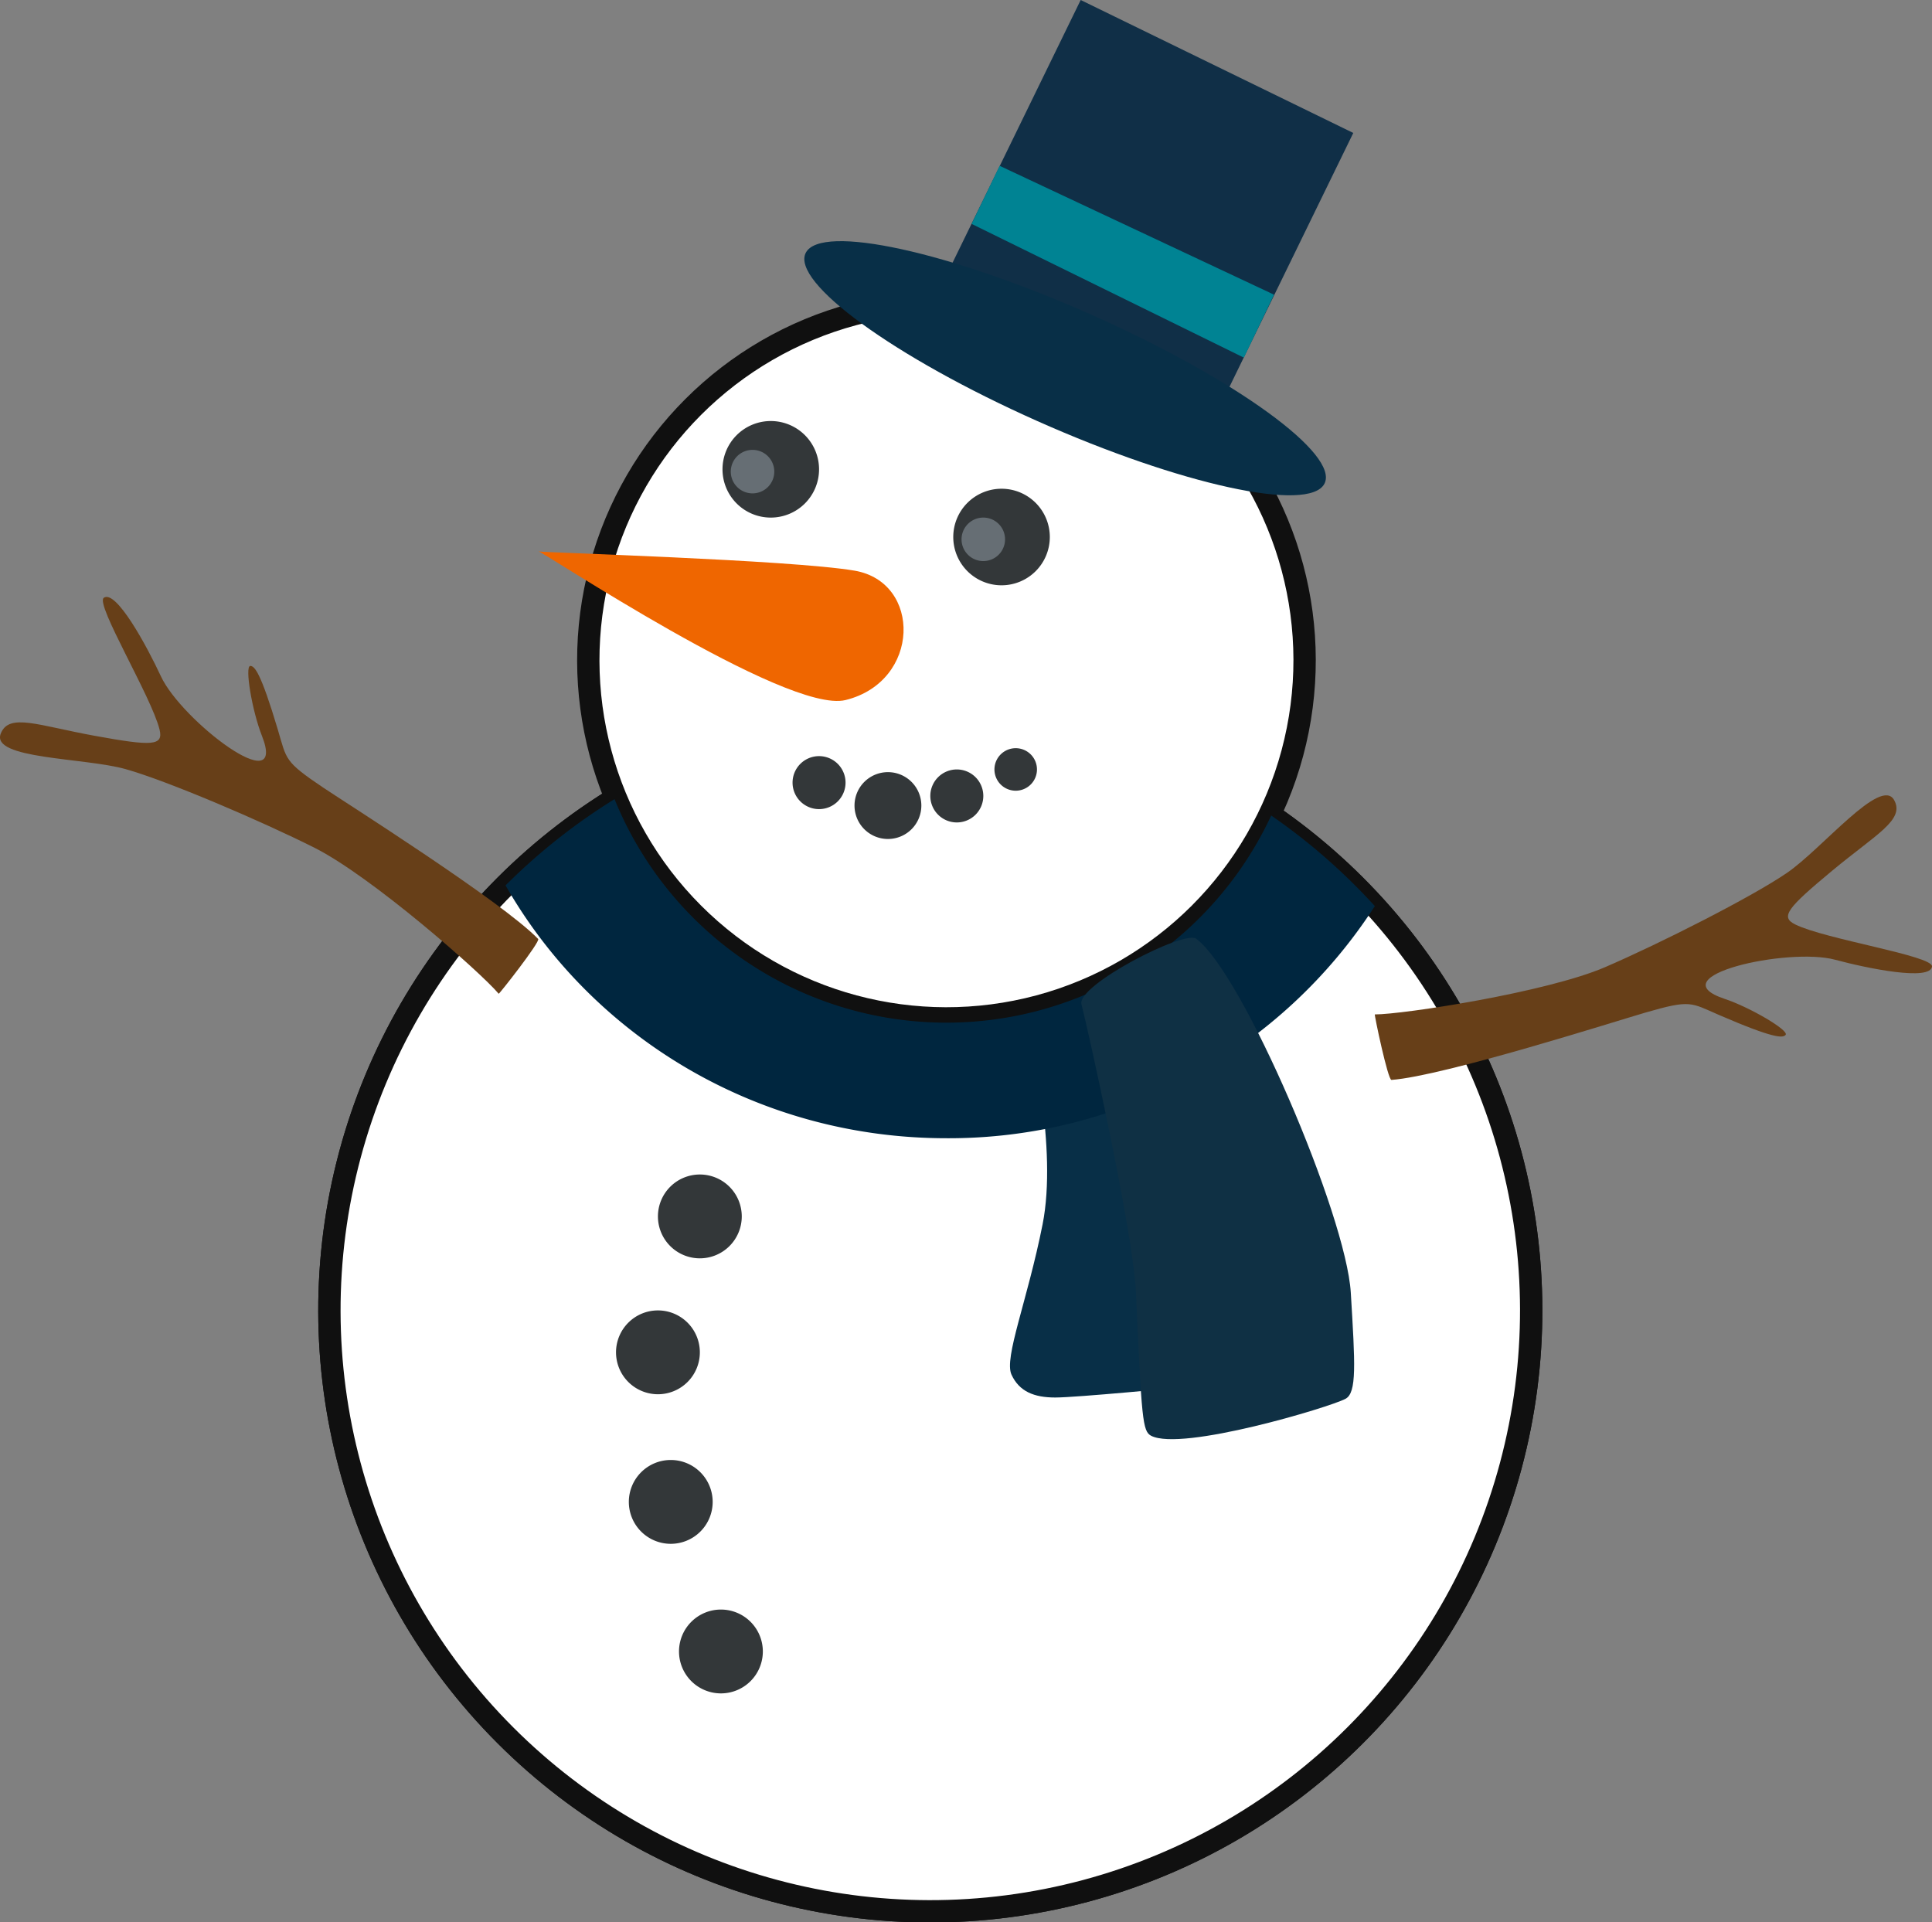 <svg xmlns="http://www.w3.org/2000/svg" xmlns:xlink="http://www.w3.org/1999/xlink" id="Gruppe_1573" data-name="Gruppe 1573" width="432.5" height="430.25" viewBox="0 0 432.5 430.25"><rect x="0" y="0" width="432.5" height="430.25" fill="#808080" stroke="none"/><defs><clipPath id="clip-path"><rect id="Rechteck_935" data-name="Rechteck 935" width="432.5" height="430.25" fill="none"></rect></clipPath></defs><g id="Gruppe_1558" data-name="Gruppe 1558"><g id="Gruppe_1557" data-name="Gruppe 1557" clip-path="url(#clip-path)"><circle id="Ellipse_1" data-name="Ellipse 1" cx="134.515" cy="134.515" r="134.515" transform="translate(18.025 293.343) rotate(-45)" fill="none" stroke="#101010" stroke-miterlimit="10" stroke-width="5"></circle><circle id="Ellipse_2" data-name="Ellipse 2" cx="134.515" cy="134.515" r="134.515" transform="translate(18.025 293.343) rotate(-45)" fill="#fff" stroke="#101010" stroke-miterlimit="10" stroke-width="5"></circle><path id="Pfad_3088" data-name="Pfad 3088" d="M137.664,150.862a80.177,80.177,0,1,1,80.178,80.178,80.177,80.177,0,0,1-80.178-80.178" transform="translate(-5.968 -3.064)" fill="#fff"></path><circle id="Ellipse_3" data-name="Ellipse 3" cx="80.177" cy="80.177" r="80.177" transform="translate(98.487 147.798) rotate(-45)" fill="none" stroke="#101010" stroke-miterlimit="10" stroke-width="5"></circle></g></g><g id="Gruppe_1560" data-name="Gruppe 1560"><g id="Gruppe_1559" data-name="Gruppe 1559" clip-path="url(#clip-path)"><path id="Pfad_3089" data-name="Pfad 3089" d="M240.8,241.952s6.248,25.292,2.84,42.455-8.693,29.893-6.958,33.652,5.032,5.111,9.8,5.111,28.257-2.272,28.257-2.272l6.39-37.2L266.64,248.2l-9.8-9.939Z" transform="translate(-10.245 -10.329)" fill="#082f47"></path><path id="Pfad_3090" data-name="Pfad 3090" d="M289.7,190.666a80.178,80.178,0,0,1-147-3.673,135.046,135.046,0,0,0-24.4,19.313c19.275,33.76,56.248,56.6,98.7,56.6a113.477,113.477,0,0,0,95.9-51.966,135.3,135.3,0,0,0-23.2-20.279" transform="translate(-5.128 -8.106)" fill="#00263f"></path></g></g><g id="Gruppe_1562" data-name="Gruppe 1562"><g id="Gruppe_1561" data-name="Gruppe 1561" clip-path="url(#clip-path)"><path id="Pfad_3091" data-name="Pfad 3091" d="M253.069,234.328c1.129,4.234,11.588,50.828,12.2,64.539,1.268,28.442,1.47,31.054,3.4,32.054,6.857,3.551,40.022-6.4,43.5-8.272,2.563-1.376,2.163-7.672,1.191-23.766-1.046-17.342-24.187-71.5-34.607-79.233-2.685-1.994-26.815,10.443-25.685,14.677" transform="translate(-10.969 -9.513)" fill="#0f3044"></path></g></g><g id="Gruppe_1564" data-name="Gruppe 1564"><g id="Gruppe_1563" data-name="Gruppe 1563" clip-path="url(#clip-path)"><path id="Pfad_3092" data-name="Pfad 3092" d="M169.069,109.329a10.807,10.807,0,1,1,10.807,10.807,10.807,10.807,0,0,1-10.807-10.807" transform="translate(-7.329 -4.271)" fill="#333739"></path><path id="Pfad_3093" data-name="Pfad 3093" d="M171.007,110.14a4.869,4.869,0,1,1,4.868,4.868,4.868,4.868,0,0,1-4.868-4.868" transform="translate(-7.413 -4.564)" fill="#666e74"></path><path id="Pfad_3094" data-name="Pfad 3094" d="M223.069,125.172a10.807,10.807,0,1,1,10.807,10.807,10.807,10.807,0,0,1-10.807-10.807" transform="translate(-9.67 -4.958)" fill="#333739"></path><path id="Pfad_3095" data-name="Pfad 3095" d="M225.007,125.984a4.869,4.869,0,1,1,4.868,4.868,4.868,4.868,0,0,1-4.868-4.868" transform="translate(-9.754 -5.251)" fill="#666e74"></path><path id="Pfad_3096" data-name="Pfad 3096" d="M232.706,179.835a4.759,4.759,0,1,1,4.759,4.759,4.759,4.759,0,0,1-4.759-4.759" transform="translate(-10.088 -7.59)" fill="#333739"></path><path id="Pfad_3097" data-name="Pfad 3097" d="M185.463,182.865a5.931,5.931,0,1,1,5.931,5.931,5.931,5.931,0,0,1-5.931-5.931" transform="translate(-8.04 -7.67)" fill="#333739"></path><path id="Pfad_3098" data-name="Pfad 3098" d="M217.7,185.982a5.931,5.931,0,1,1,5.931,5.931,5.931,5.931,0,0,1-5.931-5.931" transform="translate(-9.437 -7.805)" fill="#333739"></path><path id="Pfad_3099" data-name="Pfad 3099" d="M199.96,188.164a7.481,7.481,0,1,1,7.48,7.48,7.48,7.48,0,0,1-7.48-7.48" transform="translate(-8.668 -7.833)" fill="#333739"></path></g></g><g id="Gruppe_1566" data-name="Gruppe 1566"><g id="Gruppe_1565" data-name="Gruppe 1565" clip-path="url(#clip-path)"><path id="Pfad_3100" data-name="Pfad 3100" d="M125.96,129.018c.192-.541,55.605,36.535,68.786,33.286,16.84-4.15,17.091-26.411,2.006-28.969-14.488-2.458-70.881-4.065-70.792-4.316" transform="translate(-5.46 -5.593)" fill="#ef6600"></path></g></g><g id="Gruppe_1568" data-name="Gruppe 1568"><g id="Gruppe_1567" data-name="Gruppe 1567" clip-path="url(#clip-path)"><path id="Pfad_3101" data-name="Pfad 3101" d="M153.96,284.215a9.383,9.383,0,1,1,9.384,9.384,9.384,9.384,0,0,1-9.384-9.384" transform="translate(-6.674 -11.914)" fill="#333739"></path><path id="Pfad_3102" data-name="Pfad 3102" d="M144.152,316.02a9.383,9.383,0,1,1,9.383,9.383,9.383,9.383,0,0,1-9.383-9.383" transform="translate(-6.249 -13.293)" fill="#333739"></path><path id="Pfad_3103" data-name="Pfad 3103" d="M147.152,351.02a9.383,9.383,0,1,1,9.383,9.383,9.383,9.383,0,0,1-9.383-9.383" transform="translate(-6.379 -14.81)" fill="#333739"></path><path id="Pfad_3104" data-name="Pfad 3104" d="M158.892,386.02a9.383,9.383,0,1,1,9.384,9.383,9.384,9.384,0,0,1-9.384-9.383" transform="translate(-6.888 -16.328)" fill="#333739"></path></g></g><g id="Gruppe_1570" data-name="Gruppe 1570"><g id="Gruppe_1569" data-name="Gruppe 1569" clip-path="url(#clip-path)"><path id="Pfad_3105" data-name="Pfad 3105" d="M321.721,235.156c-.163,0,2.925,14.716,3.719,14.657,11.717-.859,50.681-13.287,56.763-15.048,10.314-2.989,10.158-2.26,16.616.532,12.361,5.343,14.239,5.144,14.852,4.448.881-1-8.006-6.2-13.612-8.062-15.17-5.043,14.132-11.622,24.705-8.772,7.251,1.955,21.382,4.831,21.682,1.5.215-2.4-23.864-6.064-30.621-9.4-3.409-1.681-1.749-3.7,8.221-11.984s16.349-11.405,13.94-15.833c-2.947-5.417-16.109,10.872-24.032,16.29s-28.36,15.777-40.713,21.1c-13.081,5.633-45.191,10.569-51.519,10.569" transform="translate(-13.947 -8.068)" fill="#673f18"></path><path id="Pfad_3106" data-name="Pfad 3106" d="M111.637,228.515c.1.124,9.393-11.7,8.838-12.271-8.19-8.422-42.757-30.283-48.015-33.808-8.918-5.981-8.259-6.33-10.272-13.073-3.852-12.9-5.213-14.213-6.141-14.236-1.331-.034.4,10.117,2.575,15.61,5.886,14.862-17.987-3.356-22.6-13.287-3.164-6.811-10.044-19.486-12.788-17.575-1.975,1.376,10.693,22.178,12.486,29.5.9,3.692-1.713,3.72-14.465,1.405s-19.247-5.192-21.089-.5c-2.256,5.741,18.683,5.351,27.926,7.939S58.41,189.8,70.425,195.843c12.723,6.4,37.145,27.825,41.212,32.672" transform="translate(0 -6.055)" fill="#673f18"></path></g></g><rect id="Rechteck_942" data-name="Rechteck 942" width="71.748" height="67.895" transform="translate(210.472 64.488) rotate(-64.001)" fill="#102f47"></rect><g id="Gruppe_1572" data-name="Gruppe 1572"><g id="Gruppe_1571" data-name="Gruppe 1571" clip-path="url(#clip-path)"><path id="Pfad_3107" data-name="Pfad 3107" d="M188.553,59.019c3.425-6.537,32.188-.258,64.246,14.024s55.269,31.156,51.845,37.692-32.189.258-64.247-14.023-55.268-31.156-51.844-37.693" transform="translate(-8.159 -2.446)" fill="#082f47"></path><path id="Pfad_3108" data-name="Pfad 3108" d="M233.637,38.8l-6.278,13L288.31,81.741l6.753-14.094Z" transform="translate(-9.856 -1.682)" fill="#008393"></path></g></g></svg>